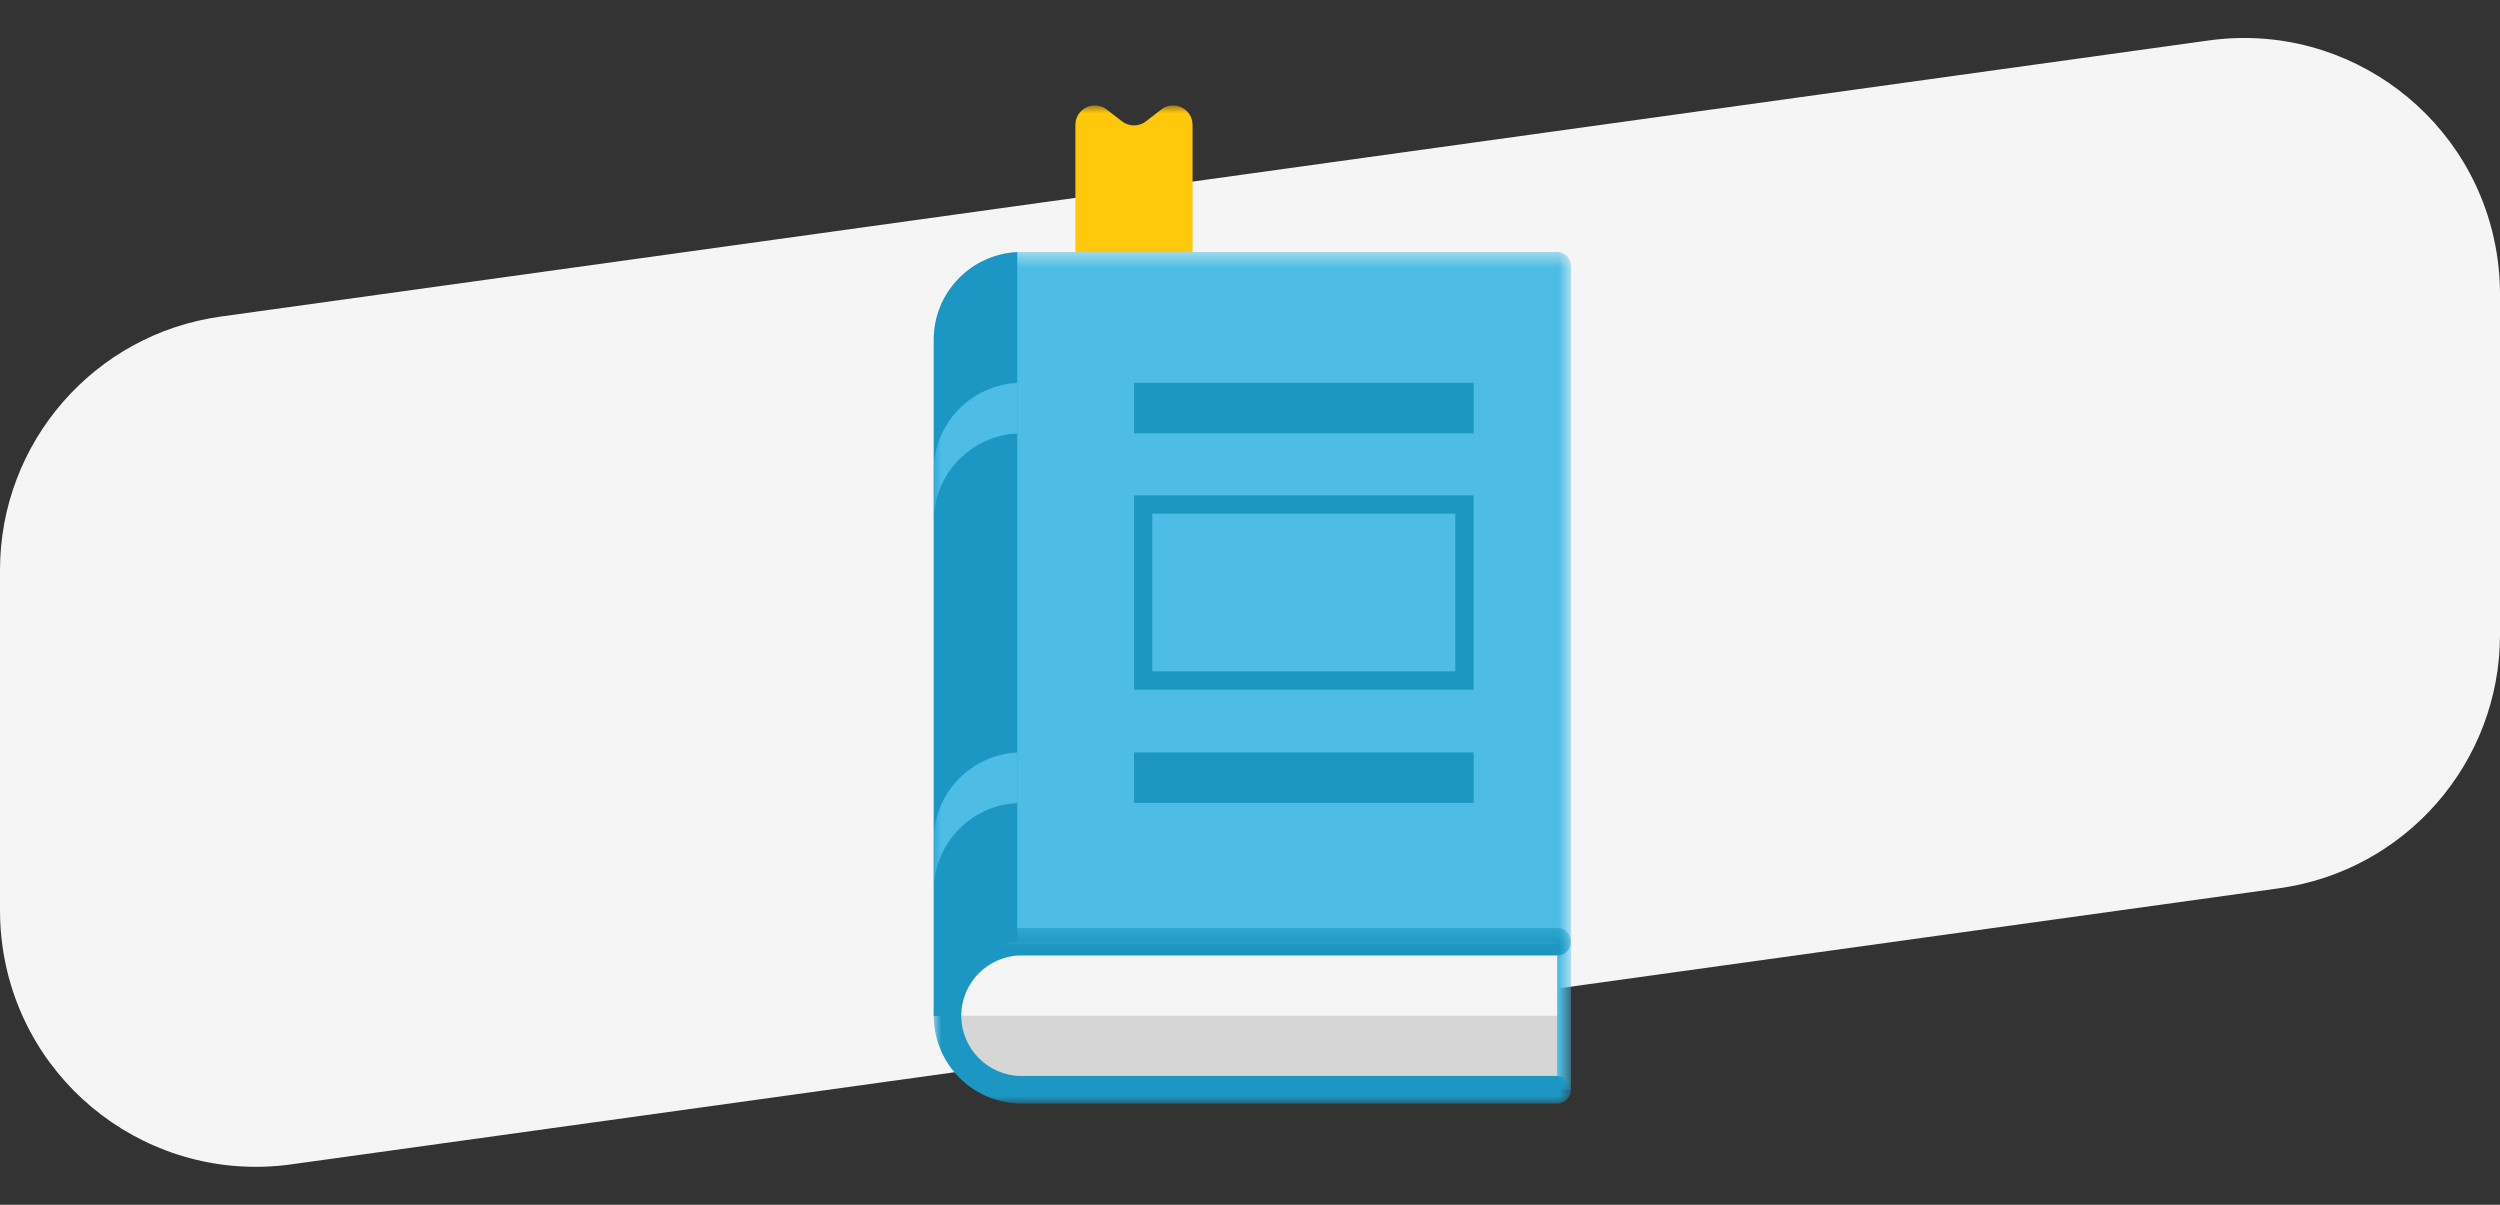 <?xml version="1.0" encoding="UTF-8"?>
<svg width="166px" height="80px" viewBox="0 0 166 80" version="1.1" xmlns="http://www.w3.org/2000/svg" xmlns:xlink="http://www.w3.org/1999/xlink">
    <rect x="0" y="0" width="166" height="80" fill="#333333" stroke="none"/>
    <title>Tier-1-Icon</title>
    <defs>
        <polygon id="path-1" points="0 0.46 42.31 0.46 42.31 56.086 0 56.086"></polygon>
        <polygon id="path-3" points="0 0.34 42.31 0.34 42.31 12 0 12"></polygon>
        <polygon id="path-5" points="0 66.273 42.31 66.273 42.31 0 0 0"></polygon>
    </defs>
    <g id="Desktop" stroke="none" stroke-width="1" fill="none" fill-rule="evenodd">
        <g id="2d.-Ways-to-Support" transform="translate(-174, -1528)">
            <g id="What-Your-Donation-Does" transform="translate(122, 1394)">
                <g id="Tier-1" transform="translate(0, 96)">
                    <g id="Tier-1-Icon" transform="translate(52, 38)">
                        <path d="M14.661,21.019 L146.661,2.686 C155.961,1.394 164.547,7.886 165.838,17.186 C165.946,17.961 166,18.742 166,19.524 L166,42.142 C166,50.627 159.743,57.813 151.339,58.98 L19.339,77.314 C10.039,78.606 1.453,72.114 0.162,62.814 C0.054,62.039 4.34341411e-15,61.258 0,60.476 L0,37.857 C2.51357734e-15,29.372 6.257,22.186 14.661,21.019 Z" id="Rectangle" fill="#F5F5F5"></path>
                        <g id="Book" transform="translate(62, 7)">
                            <g id="Group-3" transform="translate(0, 9.273)">
                                <mask id="mask-2" fill="white">
                                    <use xlink:href="#path-1"></use>
                                </mask>
                                <g id="Clip-2"></g>
                                <path d="M41.396,0.46 L5.83,0.46 C2.615,0.46 -0,3.075 -0,6.29 L-0,51.17 L41.396,51.17 L41.396,56.086 L42.31,56.086 L42.31,11.204 L42.31,1.375 L42.31,1.373 C42.31,0.87 41.901,0.46 41.396,0.46" id="Fill-1" fill="#4DBDE5" mask="url(#mask-2)"></path>
                            </g>
                            <path d="M0,15.563 L0,60.444 L5.547,61.088 L5.547,9.74 C2.463,9.888 0,12.443 0,15.563" id="Fill-4" fill="#1C97C4"></path>
                            <path d="M41.396,65.359 L5.83,65.359 C3.127,65.359 0.915,63.147 0.915,60.443 C0.915,57.74 3.127,55.528 5.83,55.528 L41.396,55.528" id="Fill-6" fill="#F5F5F5"></path>
                            <path d="M0.915,60.444 C0.915,63.147 3.127,65.359 5.83,65.359 L41.396,65.359 L41.396,60.444 L0.915,60.444 Z" id="Fill-8" fill="#D6D6D6"></path>
                            <g id="Group-12" transform="translate(0, 54.273)">
                                <mask id="mask-4" fill="white">
                                    <use xlink:href="#path-3"></use>
                                </mask>
                                <g id="Clip-11"></g>
                                <path d="M41.396,12 L5.83,12 C2.616,12 -0,9.385 -0,6.17 C-0,2.956 2.616,0.34 5.83,0.34 L41.396,0.34 C41.901,0.34 42.31,0.75 42.31,1.255 C42.31,1.76 41.901,2.169 41.396,2.169 L5.83,2.169 C3.624,2.169 1.829,3.964 1.829,6.17 C1.829,8.376 3.624,10.171 5.83,10.171 L41.396,10.171 C41.901,10.171 42.31,10.581 42.31,11.085 C42.31,11.59 41.901,12 41.396,12" id="Fill-10" fill="#1C97C4" mask="url(#mask-4)"></path>
                            </g>
                            <mask id="mask-6" fill="white">
                                <use xlink:href="#path-5"></use>
                            </mask>
                            <g id="Clip-14"></g>
                            <polygon id="Fill-13" fill="#1C97C4" mask="url(#mask-6)" points="13.296 46.314 35.855 46.314 35.855 42.961 13.296 42.961"></polygon>
                            <path d="M0,48.79 L0,52.144 C0,49.023 2.463,46.469 5.547,46.321 L5.547,42.967 C2.463,43.115 0,45.67 0,48.79" id="Fill-15" fill="#4DBDE5" mask="url(#mask-6)"></path>
                            <polygon id="Fill-16" fill="#1C97C4" mask="url(#mask-6)" points="13.296 21.774 35.855 21.774 35.855 18.42 13.296 18.42"></polygon>
                            <path d="M0,24.251 L0,27.604 C0,24.484 2.463,21.929 5.547,21.781 L5.547,18.428 C2.463,18.576 0,21.131 0,24.251" id="Fill-17" fill="#4DBDE5" mask="url(#mask-6)"></path>
                            <path d="M13.295,38.794 L35.854,38.794 L35.854,25.889 L13.295,25.889 L13.295,38.794 Z M14.514,37.575 L34.634,37.575 L34.634,27.109 L14.514,27.109 L14.514,37.575 Z" id="Fill-18" fill="#1C97C4" mask="url(#mask-6)"></path>
                            <path d="M15.107,0.271 L14.084,1.061 C13.619,1.418 12.972,1.418 12.507,1.061 L11.484,0.271 C10.636,-0.383 9.406,0.222 9.406,1.293 L9.406,9.74 L17.185,9.74 L17.185,1.293 C17.185,0.222 15.955,-0.383 15.107,0.271" id="Fill-19" fill="#FFC80B" mask="url(#mask-6)"></path>
                        </g>
                    </g>
                </g>
            </g>
        </g>
    </g>
</svg>